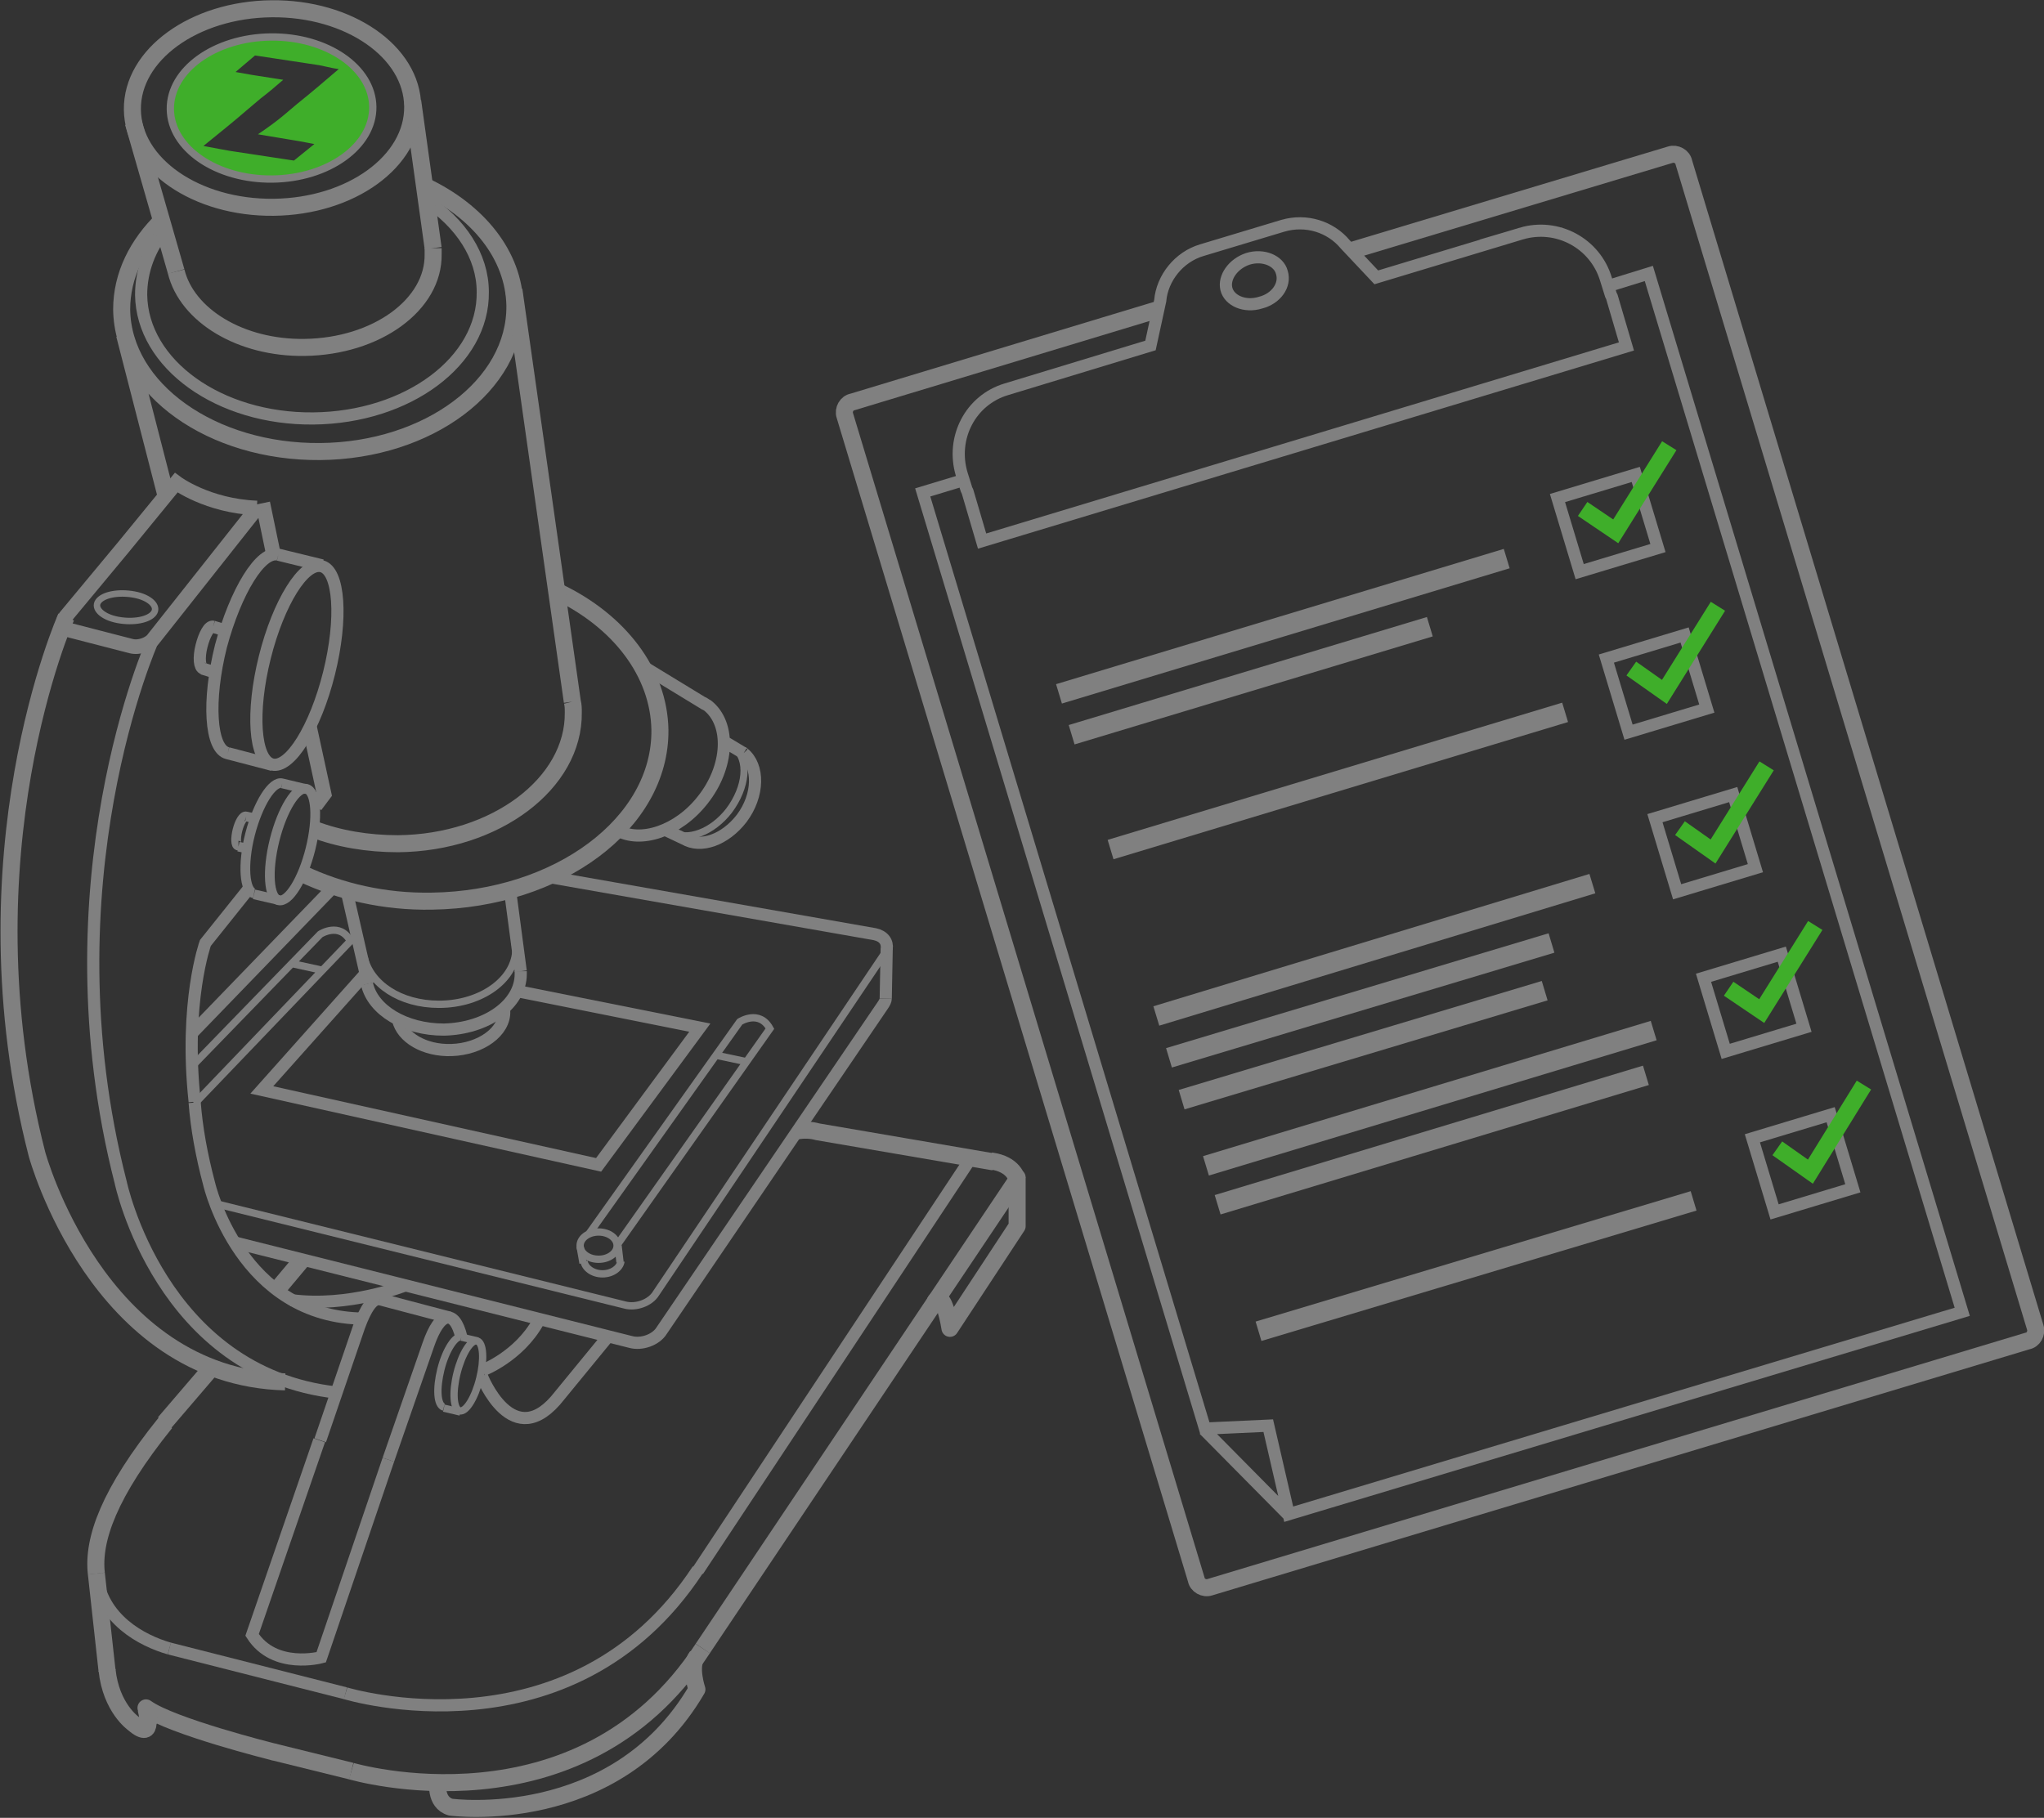 <svg version="1.1" id="Layer_1" xmlns="http://www.w3.org/2000/svg" x="0" y="0" viewBox="0 0 210 186.8" xml:space="preserve"><rect x="0" y="0" width="210" height="186.8" fill="#333333" stroke="none"/><style>.st0{fill:none;stroke:gray;stroke-width:1.75;stroke-miterlimit:10}.st1{stroke-width:1.25}.st1,.st3,.st6,.st7{fill:none;stroke:gray;stroke-miterlimit:10}.st3{stroke-linejoin:round;stroke-width:1.25}.st6,.st7{stroke-width:.75}.st7{stroke-width:1.5}.st8{fill:none;stroke-width:.6}.st14,.st15,.st18,.st19,.st8{stroke:gray;stroke-miterlimit:10}.st14{stroke-width:1.25;fill:#f0f3ed}.st15,.st18,.st19{fill:none}.st18,.st19{stroke-width:2.08}.st19{stroke:#3fae2a;stroke-width:1.733}</style><path class="st0" d="M17.1 51.1l-4.3-16.7M43.6 19.1c5.5 2.6 9.2 7.1 9.3 12.3.1 8.2-8.9 14.9-20 15S12.6 40 12.5 31.8c0-3.5 1.6-6.7 4.3-9.3"/><path class="st1" d="M43.8 20.6c3.5 2.3 5.8 5.7 5.8 9.4.1 7.1-7.7 12.9-17.4 13s-17.6-5.6-17.7-12.7c0-2.5.9-4.8 2.5-6.8"/><path d="M30.1 3.9C24.5 3 19 5.5 17.7 9.5c-1.2 4 2.3 7.9 7.9 8.7 5.6.9 11.1-1.6 12.4-5.6 1.3-3.9-2.3-7.8-7.9-8.7zm4.7 3.2c-1.4 1.2-2.8 2.4-4.3 3.6l-1.3 1.1c-.7.6-1.8 1.4-2.7 2l4.2.7 1.6.3-2.1 1.7-6.6-1-1.1-.2-1.6-.3c1.6-1.3 3.1-2.5 4.6-3.8l1.3-1.1c.8-.6 1.6-1.3 2.3-1.9l-3.2-.5-1.7-.3 2-1.7 6.6 1 1.4.3.6.1z" fill="#3fae2a"/><path class="st1" d="M37.6 100l-10.7 12 34.6 7.7 10.4-14.1-18.5-3.7"/><path class="st3" d="M91.1 97.4l-.1 5.2"/><path d="M56.3 90.1L89.9 96c1.1.2 1.5 1.1.9 2.1l-23.4 34.8c-.6 1-2.1 1.5-3.2 1.2l-42-10.4" fill="none" stroke="gray" stroke-width=".75" stroke-linejoin="round" stroke-miterlimit="10"/><path class="st3" d="M56.3 90.1L89.9 96c.9.2 1.3.8 1.2 1.5M91 102.6c0 .2-.1.4-.3.7L68 136.7c-.6 1-2.1 1.5-3.2 1.2l-40.6-10.2"/><path class="st1" d="M19.8 106.1l14.5-15"/><path d="M10.1 61.8c-.5.7.4 1.6 2 1.9 1.6.3 3.2 0 3.7-.7s-.4-1.6-2-1.9-3.2 0-3.7.7z" fill="none" stroke="gray" stroke-width=".663" stroke-miterlimit="10"/><ellipse transform="rotate(-75.978 30.547 68.333)" class="st1" cx="30.5" cy="68.3" rx="10.5" ry="3.4"/><path class="st1" d="M28.6 57c-1.8-.5-4.4 3.8-5.9 9.4-1.4 5.6-1.1 10.6.7 11M28.6 57l4.5 1.1M28 78.6l-4.6-1.2M21.9 64.4c-.4-.1-.9.8-1.2 2s-.2 2.2.2 2.3M21.9 64.4l1.3.4M22.1 69.1l-1.3-.4"/><ellipse transform="rotate(-75.978 48.15 141.443)" class="st6" cx="48.2" cy="141.4" rx="3.7" ry="1.2"/><path class="st6" d="M47.4 137.4c-.6-.2-1.6 1.3-2.1 3.3-.5 2-.4 3.7.3 3.9M47.4 137.4l1.7.4M47.3 145.1l-1.7-.4"/><path class="st1" d="M35.5 174l-18.1-4.6M99.7 119.1l-28 42.3"/><path class="st0" d="M36.1 182l-8.1-2M104.5 121.2l-32.3 48.2"/><path class="st7" d="M28.1 57L27 51.7M32.4 82.8l.9-1.2-1.5-6.9"/><path class="st1" d="M37.5 135.5c-12.8 0-16-13.8-16-13.8-.8-3-1.3-5.8-1.5-8.4"/><path class="st1" d="M15.7 65.8s-11.2 24.9-3.3 55.7c0 0 4.1 19.6 22.2 21.6M47.4 137.4c-.7-2.9-2.2-2.7-3.4.8L39.9 150"/><path class="st1" d="M39 133.5c-.7-.1-1.4.9-2.1 2.8l-4 11.7"/><path class="st0" d="M81.9 116.2c.7-.1 1.4-.1 2.1.1l18.1 3.1"/><path class="st1" d="M49.5 141.4s3.2 8.2 8 2l5-6.1M35.5 174s23.2 7.1 36.2-12.7"/><path class="st0" d="M72.2 169.4C59.5 188.9 36.1 182 36.1 182"/><path d="M28 180s-10.4-2.6-13-4.5" fill="none" stroke="gray" stroke-width="1.75" stroke-linecap="round" stroke-miterlimit="10"/><path d="M104.5 121v5l-6.9 10.5s-.6-4-1.5-2.8" fill="none" stroke="gray" stroke-width="1.75" stroke-linecap="round" stroke-linejoin="round" stroke-miterlimit="10"/><path class="st0" d="M101.8 119.3c2.4.3 2.7 1.9 2.7 1.9"/><path class="st1" d="M46.2 135.4l-7.2-1.9M39.9 150L33 170.3s-4.8 1.3-7.1-2.3l6.9-20"/><path d="M45 183s-.4 2.2 1.3 2.7c0 0 16.9 2.3 25.3-12.1 0 0-.8-2.4 0-3.4" fill="none" stroke="gray" stroke-width="1.75" stroke-linejoin="round" stroke-miterlimit="10"/><path class="st0" d="M15 175.6s1 3.5-1.3 1.5c0 0-2.3-1.6-2.7-5.5"/><path class="st7" d="M26.4 52.2c-5.1-.2-8.3-2.6-8.3-2.6l-5.4 6.6-5.9 7.1c-.5.6-.3 1.3.5 1.5l6.2 1.6c.8.2 1.9-.2 2.3-.8l10.6-13.4z"/><path fill="none" stroke="gray" stroke-width=".918" stroke-miterlimit="10" d="M15.1 177.6l1-1.2"/><path class="st0" d="M18.1 27.9l-4.4-15.3M42.4 10.4l2.1 15.1"/><ellipse transform="rotate(-.628 28.006 11.063) scale(1)" class="st0" cx="28" cy="11.1" rx="14.4" ry="10.2"/><path class="st0" d="M44.5 25.5v.6c.1 5.2-5.8 9.5-13.2 9.6-6.6.1-12.1-3.3-13.2-7.8"/><path class="st1" d="M66.1 68.5l6.4 3.9M72.2 72.2c.2.1.3.2.5.3 2.4 1.9 2.2 6.3-.5 9.7-2.5 3.2-6.4 4.5-8.8 3.1M70.3 86.2l-1.9-.9M74.4 76.2l2 1.2M76.4 77.4c.1.1-.1 0 0 0 1.6 1.3 1.6 4.3-.2 6.7-1.7 2.2-4.2 3.1-5.9 2.1"/><path d="M75.4 76.8c1.6 1.2 1.3 4.1-.5 6.5-1.7 2.2-4.3 3.2-5.9 2.2" fill="none" stroke="gray" stroke-width=".727" stroke-miterlimit="10"/><ellipse transform="rotate(-.628 27.854 11.062) scale(1)" class="st6" cx="27.9" cy="11.1" rx="10.4" ry="7.3"/><path class="st14" d="M37.8 101.1l-2.2-9.6M52.4 91.5l1.1 8.3"/><path class="st1" d="M51.8 103.7v.2c.1 2.1-2.4 3.9-5.4 4-2.8.1-5.1-1.3-5.5-3.1"/><path class="st1" d="M53.5 99.8v.3c0 3.1-3.5 5.6-7.9 5.7-4 0-7.3-2-7.9-4.7"/><path class="st6" d="M52.9 96.8c0 .2.1.5.1.7 0 3.1-3.5 5.7-7.9 5.7-4 0-7.1-2.1-7.7-4.9"/><path class="st15" d="M25.3 83.9c-.3-.1-.7.6-.9 1.4-.2.8-.2 1.6.1 1.6M25.3 83.9l.9.2M25.4 87.2l-.9-.2"/><ellipse transform="rotate(-75.978 30.068 86.823)" class="st15" cx="30.1" cy="86.8" rx="5.9" ry="1.9"/><path class="st15" d="M29 80.5c-1-.3-2.5 2.1-3.3 5.2-.8 3.1-.6 5.9.4 6.1M29 80.5l2.5.6M28.7 92.5l-2.6-.6"/><path class="st1" d="M49.6 140.8s3.7-1.4 5.7-5"/><path class="st0" d="M9.9 161.7l1.1 10"/><path class="st1" d="M41.6 132.1s-5.8 2.3-11.7 1.5"/><path class="st0" d="M6.8 63.4s-10.9 24.4-3 55.2c0 0 6.2 22.9 25.5 23.4M28.4 132.6l2.6-3.1M16.9 146.2l4.8-5.6M9.9 161.7c-.4-3.5 1.3-8.3 7.1-15.5"/><path class="st1" d="M17.4 169.4c-2.8-.8-7-3-7.5-7.7"/><path class="st6" d="M63.8 129.6c-.1.7-.9 1.3-1.9 1.3-1 0-1.8-.6-1.9-1.3"/><path fill="#f0f3ed" stroke="gray" stroke-width=".75" stroke-miterlimit="10" d="M63.7 129.7l-.2-1.7"/><path class="st6" d="M19.7 109.6L32.9 96s2-1.3 3.1.7l-16 16.7M33.1 99.7l-3.2-.7M60.5 126.8L76 105s2-1.3 3.1.7l-15.6 22.1M76.7 109.1l-3.3-.7"/><ellipse class="st6" cx="61.5" cy="128" rx="1.9" ry="1.4"/><path class="st6" d="M59.9 129.8l-.3-1.7"/><path class="st1" d="M20 113.2c-1.1-10.2 1.1-16.3 1.1-16.3l4.4-5.5"/><path class="st0" d="M57.3 60.8c6.3 3 10.4 8.3 10.5 14.2.1 9.6-10.4 17.4-23.4 17.6-4.9.1-9.5-1-13.3-2.8"/><path class="st0" d="M58.8 72.1c.1.4.1.7.1 1.1.1 7.3-8 13.4-18 13.5-3.1 0-6.1-.5-8.7-1.5M52.8 29.8l6 42.3M139 25.7l32.6-9.8c.6-.2 1.3.2 1.4.8l36.1 119.7c.2.6-.2 1.3-.8 1.4l-84 25.3c-.6.2-1.3-.2-1.4-.8L86.8 42.7c-.2-.6.2-1.3.8-1.4l31.4-9.5"/><path class="st1" d="M165.2 29.4l4.2-1.3 32.2 106.7-69.2 20.8-2.1-9.1-6.5.3-29-96.2 4.3-1.3M123.7 146.9l8.7 8.8"/><path class="st18" d="M108.8 71.3l46-13.9M110.1 75.5l36.8-11.1M114.1 87.3l46.7-14.1M118.8 104.4l44.8-13.6M120.1 108.7l39.3-11.8M121.4 113l37.3-11.2"/><g><path class="st18" d="M123.9 119.8l46-13.9M125.1 123.8l44-13.3"/></g><path class="st18" d="M129.3 136.8l44.7-13.4"/><g><path transform="rotate(-16.784 175.172 86.685)" class="st1" d="M171 82.7h8.4v7.9H171z"/><path class="st19" d="M172.6 85.1l3.4 2.4 5.5-8.8"/></g><g><path transform="rotate(-16.784 170.176 70.257)" class="st1" d="M166 66.3h8.4v7.9H166z"/><path class="st19" d="M167.6 68.7l3.4 2.4 5.5-8.8"/></g><g><path transform="rotate(-16.784 165.18 53.828)" class="st1" d="M161 49.8h8.4v7.9H161z"/><path class="st19" d="M162.6 52.3l3.4 2.3 5.5-8.8"/></g><g><path transform="rotate(-16.784 180.168 103.114)" class="st1" d="M176 99.1h8.4v7.9H176z"/><path class="st19" d="M177.6 101.6l3.4 2.3 5.5-8.8"/></g><g><path transform="rotate(-16.784 185.164 119.542)" class="st1" d="M181 115.6h8.4v7.9H181z"/><path class="st19" d="M182.6 118l3.4 2.4 5.5-8.9"/></g><path class="st1" d="M156.3 24l-14.9 4.5-3.2-3.4c-1.5-1.8-4-2.6-6.4-1.9l-8.3 2.5c-2.4.7-4.1 2.9-4.3 5.2l-1 4.6-14.8 4.5c-3.7 1.1-5.7 5-4.6 8.7l.5 1.6.1.2 1.5 5.1 66.2-20-1.5-5.1-.1-.2-.5-1.6c-1.1-3.7-5-5.8-8.7-4.7zm-28.1 2.6c1.6-.5 3.2.2 3.5 1.4.4 1.3-.6 2.7-2.2 3.1-1.6.5-3.2-.2-3.5-1.4-.3-1.2.7-2.6 2.2-3.1z"/></svg>